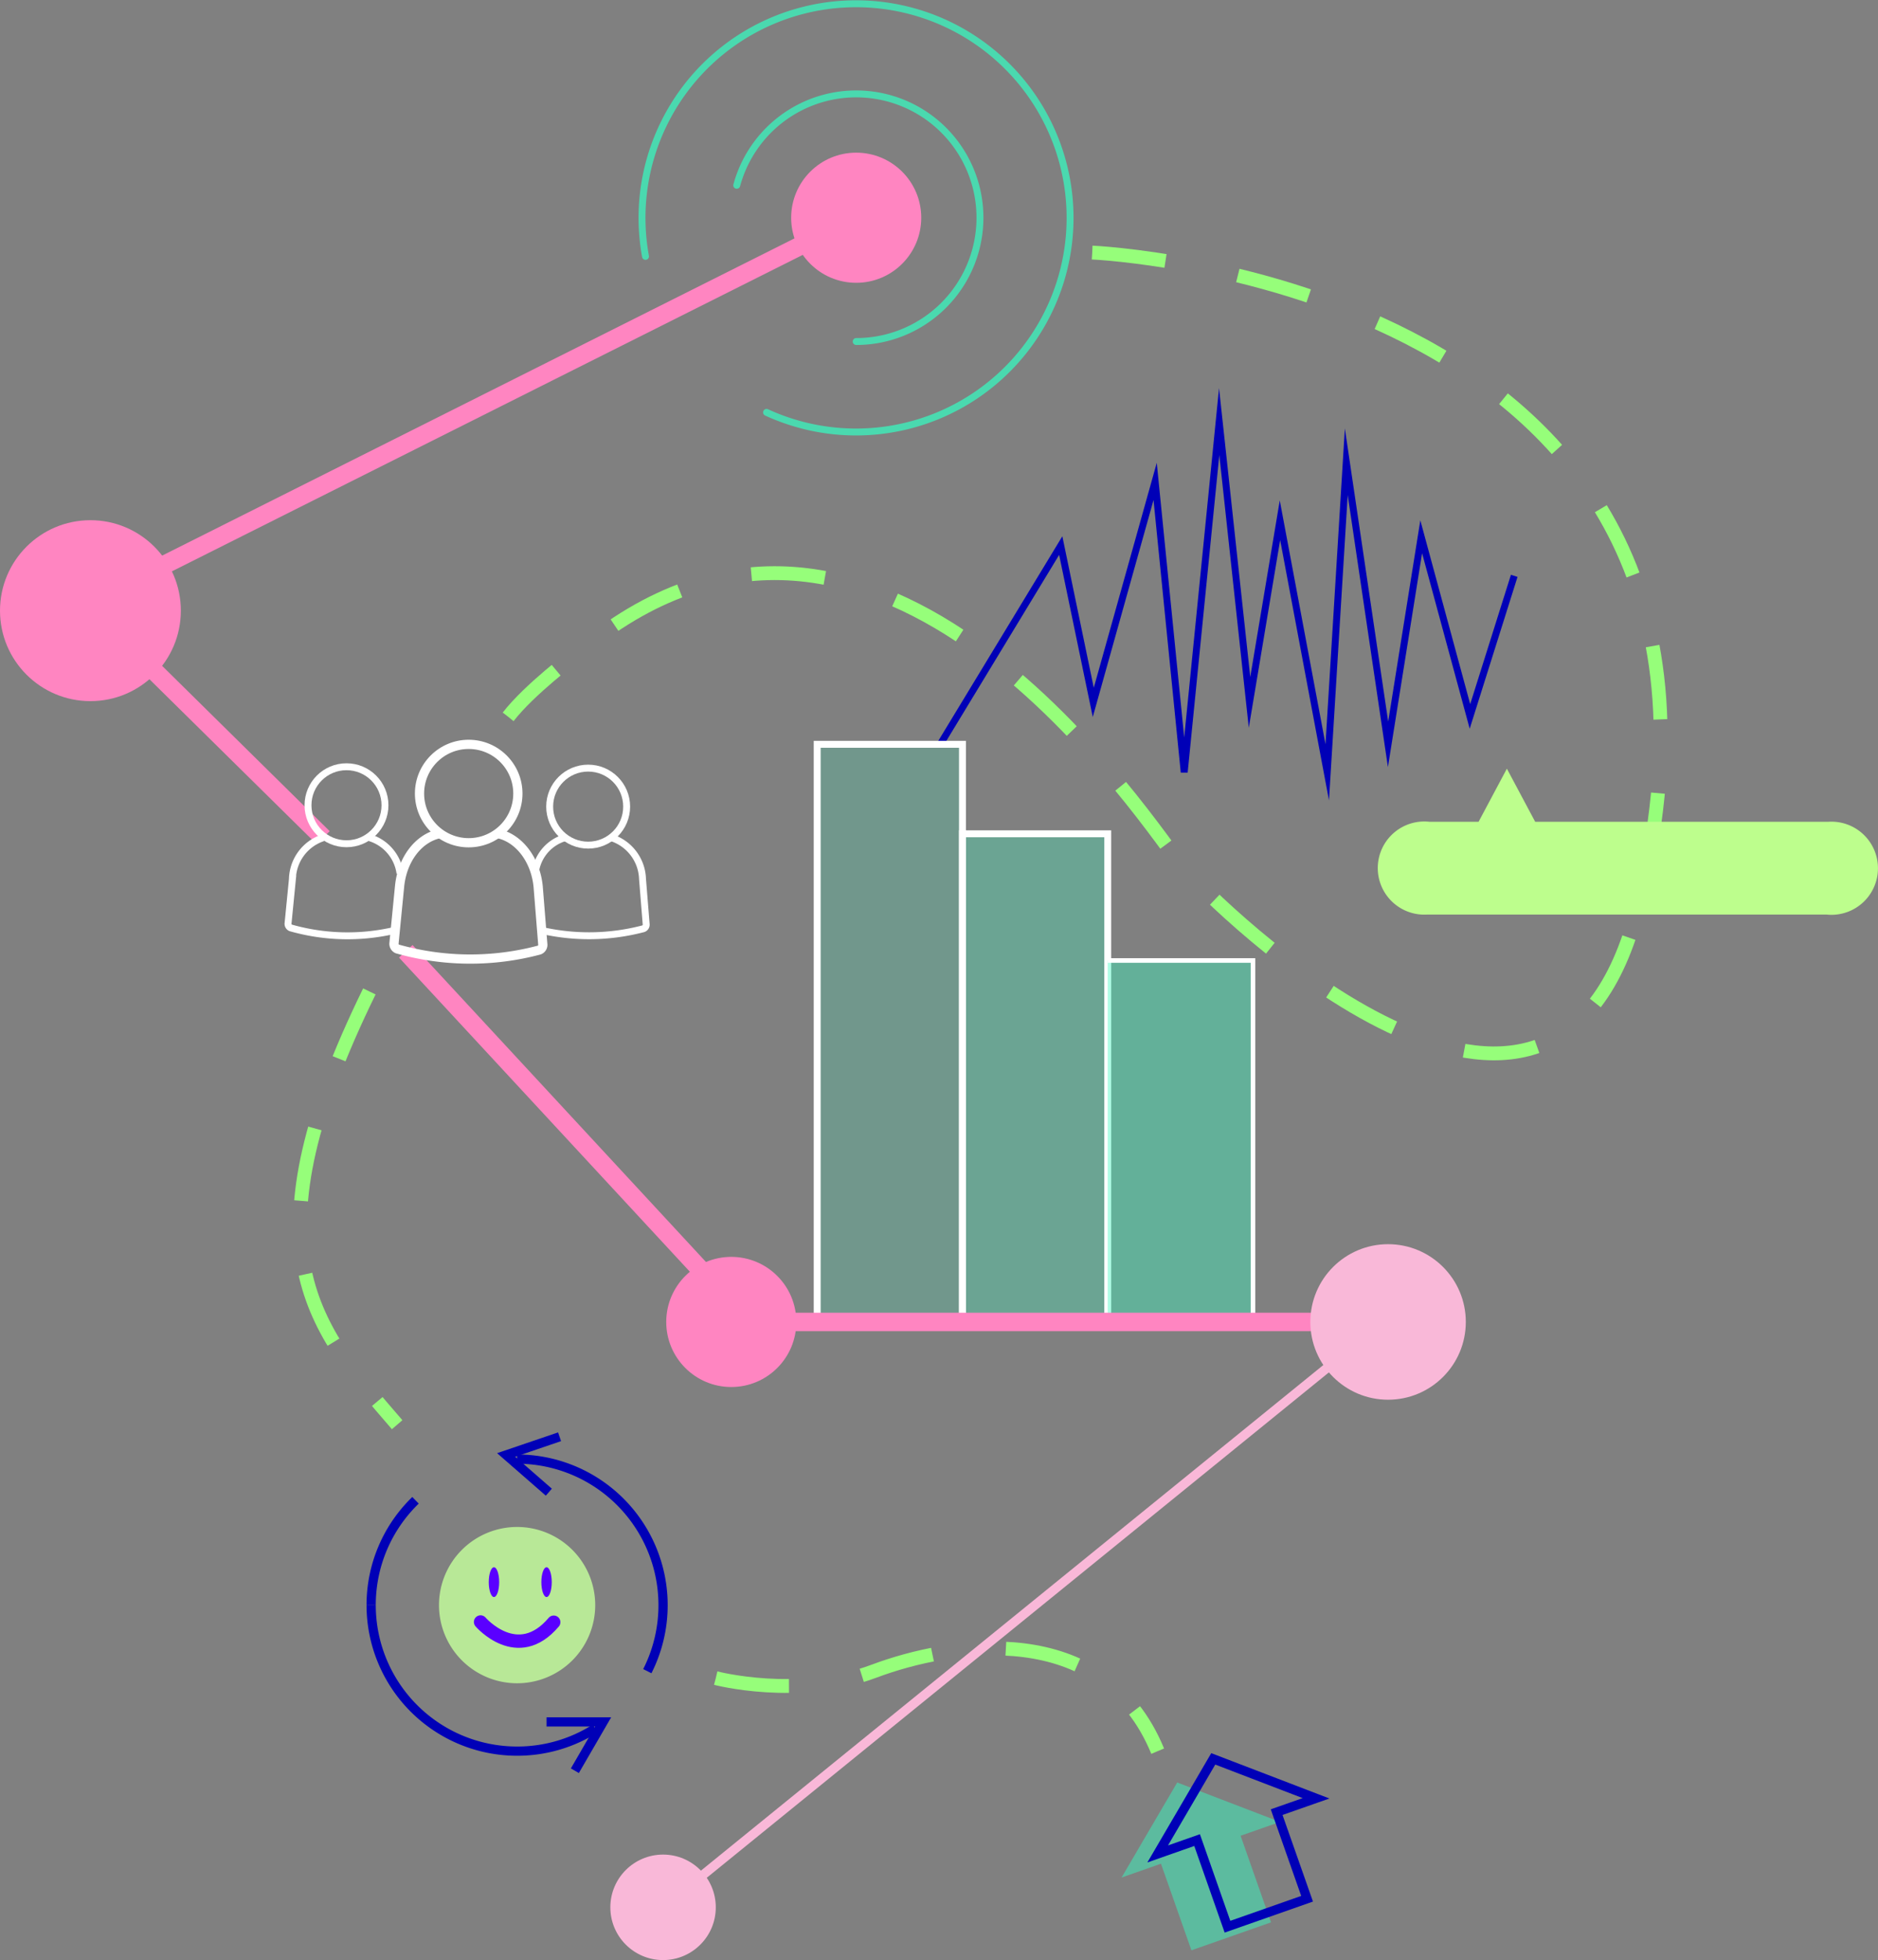 <svg xmlns="http://www.w3.org/2000/svg" width="203.614" height="212.419" viewBox="0 0 203.614 212.419"><rect x="0" y="0" width="203.614" height="212.419" fill="#808080" stroke="none"/><g id="Group_14646" data-name="Group 14646" transform="translate(-1025.912 -834.365)"><g id="Group_14644" data-name="Group 14644" transform="translate(-74.237 158.056)"><circle id="Ellipse_91" data-name="Ellipse 91" cx="5.716" cy="5.716" r="5.716" transform="translate(1166.323 877.295)" fill="#f9b8d8"></circle><circle id="Ellipse_92" data-name="Ellipse 92" cx="7.052" cy="7.052" r="7.052" transform="translate(1172.383 812.52)" fill="#ff85c1"></circle><circle id="Ellipse_93" data-name="Ellipse 93" cx="7.052" cy="7.052" r="7.052" transform="translate(1185.927 692.853)" fill="#ff85c1"></circle><circle id="Ellipse_94" data-name="Ellipse 94" cx="9.804" cy="9.804" r="9.804" transform="translate(1100.149 732.685)" fill="#ff85c1"></circle><line id="Line_157" data-name="Line 157" y1="65.504" x2="80.671" transform="translate(1172.039 817.508)" fill="none" stroke="#f9b8d8" stroke-miterlimit="10" stroke-width="1"></line><line id="Line_158" data-name="Line 158" x1="25.237" y1="24.887" transform="translate(1109.954 742.208)" fill="none" stroke="#ff85c1" stroke-miterlimit="10" stroke-width="2"></line><line id="Line_159" data-name="Line 159" x1="35.292" y1="38.104" transform="translate(1144.144 779.404)" fill="none" stroke="#ff85c1" stroke-miterlimit="10" stroke-width="2"></line><line id="Line_160" data-name="Line 160" x1="84.111" y2="42.178" transform="translate(1108.868 699.905)" fill="none" stroke="#ff85c1" stroke-miterlimit="10" stroke-width="2"></line><g id="Group_14640" data-name="Group 14640"><path id="Path_50944" data-name="Path 50944" d="M1158.258,770.472a4.533,4.533,0,0,1,3.136-3.377m5-.015a4.857,4.857,0,0,1,3.417,4.484l.394,4.884a.467.467,0,0,1-.3.508,23.154,23.154,0,0,1-10.909.212" fill="none" stroke="#fff" stroke-miterlimit="10" stroke-width="0.75"></path><circle id="Ellipse_95" data-name="Ellipse 95" cx="4.173" cy="4.173" r="4.173" transform="translate(1159.745 759.552)" fill="none" stroke="#fff" stroke-miterlimit="10" stroke-width="0.75"></circle></g><g id="Group_14641" data-name="Group 14641"><path id="Path_50945" data-name="Path 50945" d="M1142.842,777.158a22.463,22.463,0,0,1-11.177-.294.477.477,0,0,1-.283-.515l.472-4.785a4.831,4.831,0,0,1,3.337-4.469m5-.015a4.7,4.7,0,0,1,3.326,3.869" fill="none" stroke="#fff" stroke-miterlimit="10" stroke-width="0.75"></path><circle id="Ellipse_96" data-name="Ellipse 96" cx="4.173" cy="4.173" r="4.173" transform="translate(1133.543 759.403)" fill="none" stroke="#fff" stroke-miterlimit="10" stroke-width="0.75"></circle></g><g id="Group_14642" data-name="Group 14642"><path id="Path_50243" data-name="Path 50243" d="M1147.745,850.26a8.469,8.469,0,1,1,8.469,8.469h0a8.469,8.469,0,0,1-8.469-8.469" fill="#b8e897"></path><path id="Path_50244" data-name="Path 50244" d="M1153.141,847.771c0-.892.254-1.614.564-1.614s.564.722.564,1.614-.255,1.613-.564,1.613-.564-.723-.564-1.613" fill="#5a00ff"></path><path id="Path_50245" data-name="Path 50245" d="M1158.843,847.771c0-.892.254-1.614.564-1.614s.564.722.564,1.614-.255,1.613-.564,1.613-.564-.723-.564-1.613" fill="#5a00ff"></path><path id="Path_50246" data-name="Path 50246" d="M1152.252,852.087s4.012,4.662,7.932.023" fill="none" stroke="#5a00ff" stroke-linecap="round" stroke-linejoin="round" stroke-width="1.448"></path></g><path id="Path_50946" data-name="Path 50946" d="M1180.028,696.39a13.418,13.418,0,1,1,12.951,16.931" fill="none" stroke="#39f7bf" stroke-linecap="round" stroke-miterlimit="10" stroke-width="0.75" opacity="0.75" style="isolation: isolate"></path><path id="Path_50947" data-name="Path 50947" d="M1170.135,704.093A23.205,23.205,0,1,1,1183.259,721" fill="none" stroke="#39f7bf" stroke-linecap="round" stroke-miterlimit="10" stroke-width="0.75" opacity="0.75" style="isolation: isolate"></path><path id="Path_50775" data-name="Path 50775" d="M1224.763,874.632l-3.014,5.152,4.273-1.5,3.3,9.386,8.63-3.03-3.294-9.385,4.274-1.5-5.574-2.138-5.574-2.137Z" fill="#39f7bf" opacity="0.5"></path><path id="Path_50840" data-name="Path 50840" d="M1228.68,872.074l-3.015,5.152,4.274-1.5,3.294,9.385,8.631-3.03-3.3-9.385,4.274-1.5-5.573-2.138-5.574-2.137Z" fill="none" stroke="#0000b7" stroke-miterlimit="10" stroke-width="1"></path><path id="Path_50243-2" data-name="Path 50243" d="M1156.214,834.435a15.832,15.832,0,0,1,14.118,22.983" fill="none" stroke="#0000b7" stroke-miterlimit="10" stroke-width="1"></path><path id="Path_50243-3" data-name="Path 50243" d="M1164.686,863.628a15.744,15.744,0,0,1-8.472,2.456h0a15.824,15.824,0,0,1-15.824-15.824" fill="none" stroke="#0000b7" stroke-miterlimit="10" stroke-width="1"></path><path id="Path_50243-4" data-name="Path 50243" d="M1140.39,850.26A15.775,15.775,0,0,1,1145.2,838.9" fill="none" stroke="#0000b7" stroke-miterlimit="10" stroke-width="1"></path><path id="Path_50948" data-name="Path 50948" d="M1159.407,862.917h6.138l-3.069,5.289" fill="none" stroke="#0000b7" stroke-miterlimit="10" stroke-width="1"></path><path id="Path_50949" data-name="Path 50949" d="M1159.655,838.02l-4.627-4.033,5.789-1.971" fill="none" stroke="#0000b7" stroke-miterlimit="10" stroke-width="1"></path><path id="Path_50950" data-name="Path 50950" d="M1177.755,858.172s8.905,2.346,17.161-.754,24.768-5.841,30.749,8.666" fill="none" stroke="#96fe7a" stroke-miterlimit="10" stroke-width="1.5" stroke-dasharray="8"></path><path id="Path_50951" data-name="Path 50951" d="M1140.194,783.753c-13.394,27.391-6.651,35.819,3.014,46.955" fill="none" stroke="#96fe7a" stroke-miterlimit="10" stroke-width="1.5" stroke-dasharray="8"></path><path id="Path_50952" data-name="Path 50952" d="M1218.568,703.68s76.05,3.277,59.192,70.826c-9.089,36.418-46.035-.344-49.3-4.128s-33.059-51.258-65.981-23.049c0,0-4.965,3.719-7.229,6.661" fill="none" stroke="#96fe7a" stroke-miterlimit="10" stroke-width="1.5" stroke-dasharray="8"></path><g id="Group_14643" data-name="Group 14643"><path id="Path_50953" data-name="Path 50953" d="M1154.13,766.649c2.275.483,4.075,2.809,4.366,5.729l.5,6.239a.6.6,0,0,1-.38.65,29.056,29.056,0,0,1-15.385-.118.609.609,0,0,1-.361-.658l.6-6.113c.287-2.936,2.038-5.191,4.264-5.708" fill="none" stroke="#fff" stroke-miterlimit="10" stroke-width="1"></path><circle id="Ellipse_97" data-name="Ellipse 97" cx="5.332" cy="5.332" r="5.332" transform="translate(1145.633 756.977)" fill="none" stroke="#fff" stroke-miterlimit="10" stroke-width="1"></circle></g><path id="Path_50954" data-name="Path 50954" d="M1202.086,756.977l13.069-21.542,3.527,16.995,6.708-23.949,3.152,31.526,3.79-38.012,3.291,30.435,3.3-19.744,5.126,27.321,2.064-33.658,4.529,30.628,3.594-22.5,5.285,19.473,4.8-15.234" fill="none" stroke="#0000b7" stroke-miterlimit="10" stroke-width="0.75"></path><rect id="Rectangle_5741" data-name="Rectangle 5741" width="15.75" height="62.595" transform="translate(1188.75 756.977)" fill="#39f7bf" opacity="0.2"></rect><rect id="Rectangle_5742" data-name="Rectangle 5742" width="15.75" height="52.903" transform="translate(1204.5 766.669)" fill="#39f7bf" opacity="0.3"></rect><rect id="Rectangle_5743" data-name="Rectangle 5743" width="15.75" height="52.903" transform="translate(1204.5 766.669)" fill="none" stroke="#fff" stroke-miterlimit="10" stroke-width="0.75"></rect><rect id="Rectangle_5744" data-name="Rectangle 5744" width="15.75" height="39.173" transform="translate(1220.249 780.399)" fill="#39f7bf" opacity="0.4"></rect><path id="Path_50955" data-name="Path 50955" d="M1188.75,819.572v-62.6h15.75v62.6" fill="none" stroke="#fff" stroke-miterlimit="10" stroke-width="0.75"></path><path id="Path_50956" data-name="Path 50956" d="M1220.249,780.4H1236v39.173" fill="none" stroke="#fff" stroke-miterlimit="10" stroke-width="0.5"></path><line id="Line_161" data-name="Line 161" x1="71.21" transform="translate(1179.435 819.572)" fill="none" stroke="#ff85c1" stroke-miterlimit="10" stroke-width="2"></line><circle id="Ellipse_98" data-name="Ellipse 98" cx="8.428" cy="8.428" r="8.428" transform="translate(1242.217 811.144)" fill="#f9b8d8"></circle></g><path id="Path_50763" data-name="Path 50763" d="M808.037,881.4h43.026a5.048,5.048,0,1,0,.229-10.055q-.115,0-.229,0H819.5l-1.534-2.877-1.534-2.877-1.533,2.877-1.534,2.877h-5.329a5.048,5.048,0,1,0-.228,10.055c.076,0,.153,0,.228,0Z" transform="translate(372.857 52.077)" fill="#bdfe8d"></path></g></svg>